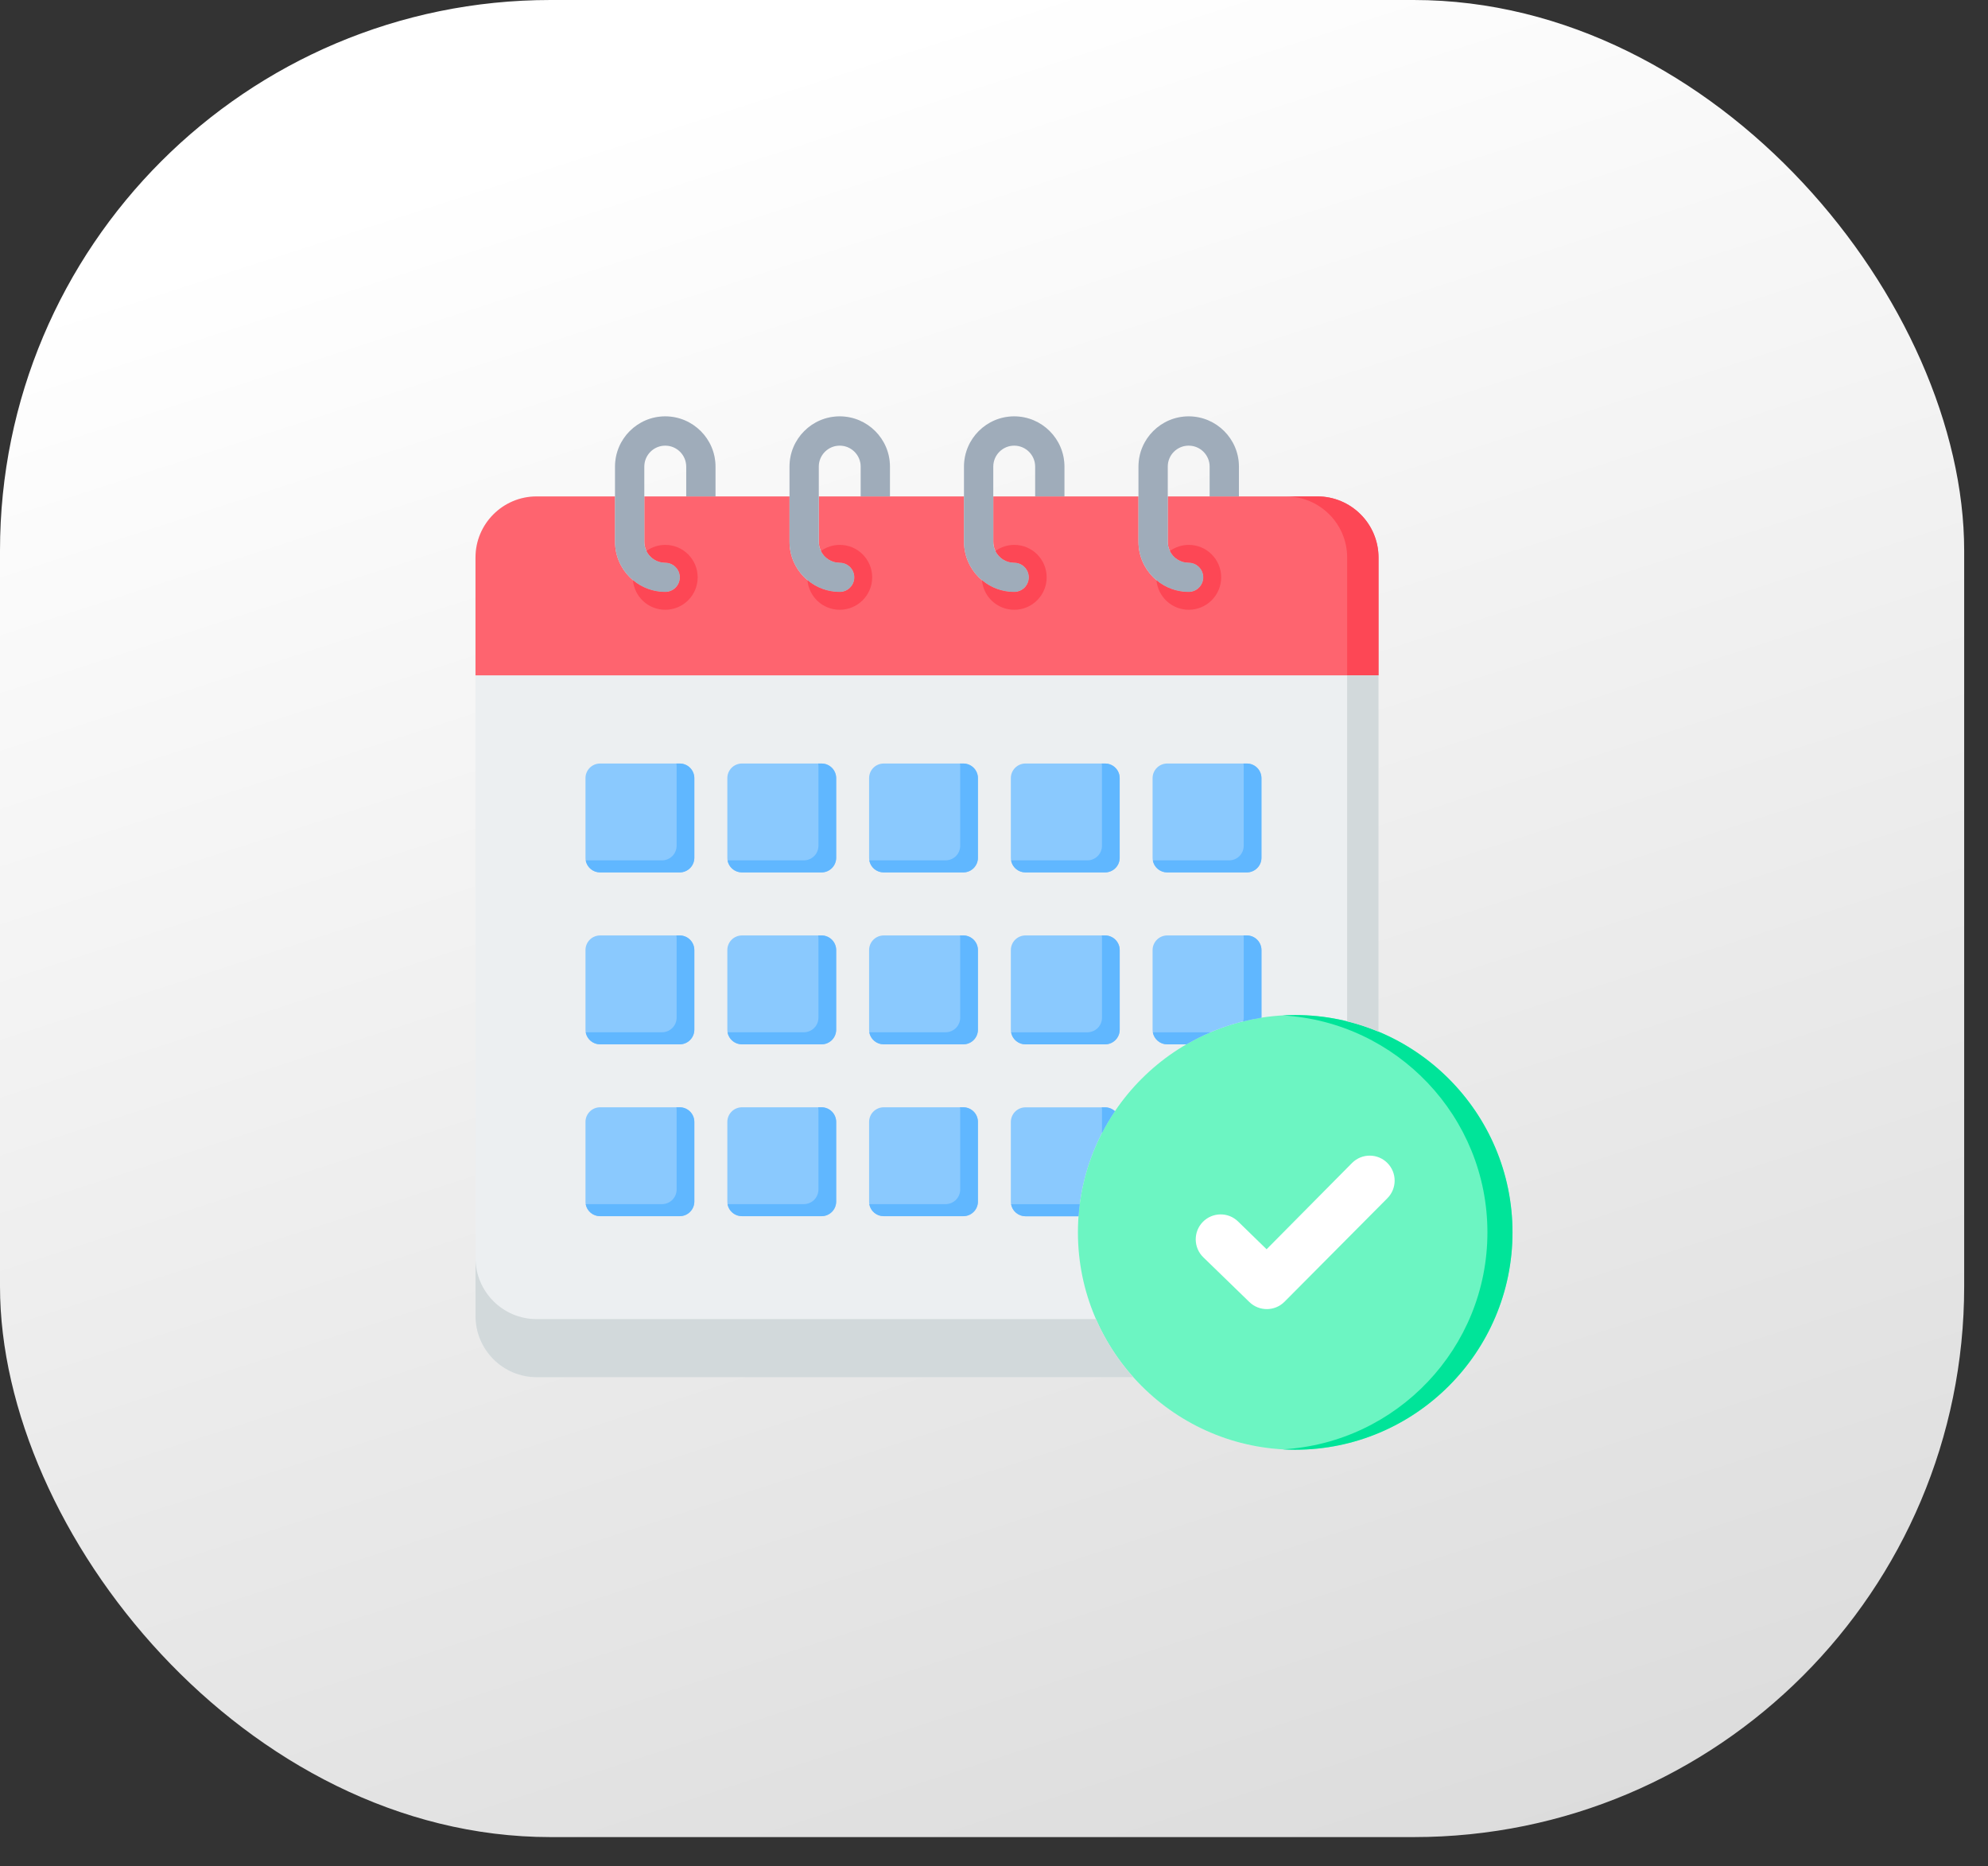 <svg width="65" height="61" viewBox="0 0 65 61" fill="none" xmlns="http://www.w3.org/2000/svg">
<rect x="0" y="0" width="65" height="61" fill="#333333" stroke="none"/>
<rect width="64.221" height="60.051" rx="18" fill="url(#paint0_linear_1354_5843)"/>
<g clip-path="url(#clip0_1354_5843)">
<path d="M45.072 33.723V18.224C45.072 17.122 44.176 16.226 43.074 16.226H40.509V15.252C40.509 14.347 39.772 13.61 38.866 13.61C37.959 13.61 37.224 14.347 37.224 15.252V16.226H34.804V15.252C34.804 14.347 34.067 13.61 33.161 13.61C32.255 13.61 31.52 14.347 31.52 15.252V16.226H29.099V15.252C29.099 14.347 28.362 13.61 27.456 13.61C26.55 13.61 25.815 14.347 25.815 15.252V16.226H23.395V15.252C23.395 14.347 22.657 13.61 21.751 13.61C20.845 13.61 20.11 14.347 20.11 15.252V16.226H17.545C16.443 16.226 15.547 17.122 15.547 18.224V43.017C15.547 44.12 16.443 45.017 17.545 45.017H37.054C38.356 46.472 40.247 47.389 42.348 47.389C46.266 47.389 49.453 44.202 49.453 40.285C49.453 37.332 47.642 34.794 45.072 33.723ZM22.438 16.226H21.067V15.252C21.067 14.874 21.374 14.567 21.751 14.567C22.129 14.567 22.438 14.874 22.438 15.252V16.226ZM28.142 16.226H26.772V15.252C26.772 14.874 27.079 14.567 27.456 14.567C27.834 14.567 28.142 14.874 28.142 15.252V16.226H28.142ZM33.847 16.226H32.477V15.252C32.477 14.874 32.784 14.567 33.161 14.567C33.538 14.567 33.847 14.874 33.847 15.252V16.226ZM38.181 15.252C38.181 14.874 38.488 14.567 38.866 14.567C39.243 14.567 39.552 14.874 39.552 15.252V16.226H38.181V15.252Z" fill="#ECEFF1"/>
<path d="M36.454 36.323C36.366 36.242 36.251 36.197 36.132 36.197H33.529C33.402 36.197 33.281 36.248 33.191 36.337C33.101 36.427 33.051 36.549 33.051 36.676V39.278C33.051 39.405 33.101 39.527 33.191 39.617C33.281 39.706 33.402 39.757 33.529 39.757H35.264C35.358 38.492 35.783 37.318 36.454 36.323Z" fill="#8AC9FE"/>
<path d="M43.074 16.227H38.181V17.709C38.181 18.086 38.488 18.393 38.866 18.393C38.928 18.393 38.991 18.405 39.049 18.429C39.107 18.453 39.16 18.489 39.204 18.533C39.248 18.578 39.284 18.63 39.308 18.688C39.332 18.747 39.344 18.809 39.344 18.872C39.344 18.934 39.332 18.997 39.308 19.055C39.284 19.113 39.248 19.166 39.204 19.21C39.16 19.254 39.107 19.29 39.049 19.314C38.991 19.338 38.928 19.35 38.866 19.35C37.961 19.35 37.224 18.614 37.224 17.709V16.227H32.477V17.709C32.477 18.086 32.784 18.393 33.161 18.393C33.224 18.393 33.286 18.405 33.344 18.429C33.402 18.453 33.455 18.489 33.499 18.533C33.544 18.578 33.579 18.63 33.603 18.688C33.627 18.747 33.639 18.809 33.639 18.872C33.639 18.934 33.627 18.997 33.603 19.055C33.579 19.113 33.544 19.166 33.499 19.21C33.455 19.254 33.402 19.29 33.344 19.314C33.286 19.338 33.224 19.35 33.161 19.35C32.256 19.35 31.52 18.614 31.52 17.709V16.227H26.772V17.709C26.772 18.086 27.079 18.393 27.456 18.393C27.519 18.393 27.581 18.405 27.639 18.429C27.697 18.453 27.75 18.489 27.794 18.533C27.839 18.578 27.874 18.63 27.898 18.688C27.922 18.747 27.935 18.809 27.935 18.872C27.935 18.934 27.922 18.997 27.898 19.055C27.874 19.113 27.839 19.166 27.794 19.21C27.75 19.254 27.697 19.29 27.639 19.314C27.581 19.338 27.519 19.35 27.456 19.35C26.551 19.35 25.815 18.614 25.815 17.709V16.227H21.067V17.709C21.067 18.086 21.374 18.393 21.751 18.393C21.814 18.393 21.877 18.405 21.935 18.429C21.993 18.453 22.045 18.489 22.09 18.533C22.134 18.578 22.169 18.63 22.194 18.688C22.218 18.747 22.23 18.809 22.23 18.872C22.23 18.934 22.218 18.997 22.194 19.055C22.169 19.113 22.134 19.166 22.09 19.21C22.045 19.254 21.993 19.29 21.935 19.314C21.877 19.338 21.814 19.35 21.751 19.35C20.846 19.35 20.11 18.614 20.11 17.709V16.227H17.545C16.443 16.227 15.547 17.123 15.547 18.224V22.075H45.072V18.224C45.072 17.123 44.176 16.227 43.074 16.227H43.074Z" fill="#FE646F"/>
<path d="M43.074 16.227H42.049C43.15 16.227 44.047 17.123 44.047 18.224V22.075H45.072V18.224C45.072 17.123 44.176 16.227 43.074 16.227Z" fill="#FD4755"/>
<path d="M26.862 36.195H24.26C23.995 36.195 23.781 36.41 23.781 36.674V39.276C23.781 39.541 23.995 39.755 24.26 39.755H26.862C27.126 39.755 27.341 39.541 27.341 39.276V36.674C27.341 36.41 27.126 36.195 26.862 36.195Z" fill="#8AC9FE"/>
<path d="M22.224 30.578H19.621C19.357 30.578 19.143 30.792 19.143 31.057V33.659C19.143 33.923 19.357 34.138 19.621 34.138H22.224C22.488 34.138 22.702 33.923 22.702 33.659V31.057C22.702 30.792 22.488 30.578 22.224 30.578Z" fill="#8AC9FE"/>
<path d="M22.224 24.958H19.621C19.357 24.958 19.143 25.172 19.143 25.436V28.039C19.143 28.303 19.357 28.517 19.621 28.517H22.224C22.488 28.517 22.702 28.303 22.702 28.039V25.436C22.702 25.172 22.488 24.958 22.224 24.958Z" fill="#8AC9FE"/>
<path d="M22.224 36.195H19.621C19.357 36.195 19.143 36.41 19.143 36.674V39.276C19.143 39.541 19.357 39.755 19.621 39.755H22.224C22.488 39.755 22.702 39.541 22.702 39.276V36.674C22.702 36.41 22.488 36.195 22.224 36.195Z" fill="#8AC9FE"/>
<path d="M36.132 30.578H33.529C33.265 30.578 33.051 30.792 33.051 31.057V33.659C33.051 33.923 33.265 34.138 33.529 34.138H36.132C36.396 34.138 36.61 33.923 36.61 33.659V31.057C36.61 30.792 36.396 30.578 36.132 30.578Z" fill="#8AC9FE"/>
<path d="M33.529 34.138H36.132C36.258 34.138 36.38 34.087 36.47 33.997C36.56 33.908 36.61 33.786 36.61 33.659V31.057C36.61 30.93 36.56 30.808 36.47 30.718C36.38 30.628 36.258 30.578 36.132 30.578H36.023C36.028 30.606 36.031 30.634 36.031 30.663V33.265C36.031 33.392 35.981 33.514 35.891 33.604C35.801 33.693 35.679 33.744 35.553 33.744H33.059C33.078 33.854 33.136 33.954 33.222 34.026C33.309 34.098 33.417 34.138 33.529 34.138Z" fill="#60B7FF"/>
<path d="M36.132 24.958H33.529C33.265 24.958 33.051 25.172 33.051 25.436V28.039C33.051 28.303 33.265 28.517 33.529 28.517H36.132C36.396 28.517 36.61 28.303 36.61 28.039V25.436C36.61 25.172 36.396 24.958 36.132 24.958Z" fill="#8AC9FE"/>
<path d="M40.766 24.958H38.164C37.9 24.958 37.685 25.172 37.685 25.436V28.039C37.685 28.303 37.9 28.517 38.164 28.517H40.766C41.031 28.517 41.245 28.303 41.245 28.039V25.436C41.245 25.172 41.031 24.958 40.766 24.958Z" fill="#8AC9FE"/>
<path d="M31.497 24.958H28.895C28.63 24.958 28.416 25.172 28.416 25.436V28.039C28.416 28.303 28.63 28.517 28.895 28.517H31.497C31.761 28.517 31.975 28.303 31.975 28.039V25.436C31.975 25.172 31.761 24.958 31.497 24.958Z" fill="#8AC9FE"/>
<path d="M31.497 30.578H28.895C28.63 30.578 28.416 30.792 28.416 31.057V33.659C28.416 33.923 28.63 34.138 28.895 34.138H31.497C31.761 34.138 31.975 33.923 31.975 33.659V31.057C31.975 30.792 31.761 30.578 31.497 30.578Z" fill="#8AC9FE"/>
<path d="M26.862 30.578H24.26C23.995 30.578 23.781 30.792 23.781 31.057V33.659C23.781 33.923 23.995 34.138 24.26 34.138H26.862C27.126 34.138 27.341 33.923 27.341 33.659V31.057C27.341 30.792 27.126 30.578 26.862 30.578Z" fill="#8AC9FE"/>
<path d="M26.862 24.958H24.26C23.995 24.958 23.781 25.172 23.781 25.436V28.039C23.781 28.303 23.995 28.517 24.26 28.517H26.862C27.126 28.517 27.341 28.303 27.341 28.039V25.436C27.341 25.172 27.126 24.958 26.862 24.958Z" fill="#8AC9FE"/>
<path d="M31.497 36.195H28.895C28.63 36.195 28.416 36.41 28.416 36.674V39.276C28.416 39.541 28.63 39.755 28.895 39.755H31.497C31.761 39.755 31.975 39.541 31.975 39.276V36.674C31.975 36.41 31.761 36.195 31.497 36.195Z" fill="#8AC9FE"/>
<path d="M22.223 24.958H22.115C22.12 24.986 22.123 25.014 22.123 25.043V27.645C22.123 27.772 22.072 27.894 21.983 27.984C21.893 28.073 21.771 28.124 21.644 28.124H19.15C19.17 28.234 19.228 28.334 19.314 28.406C19.4 28.478 19.509 28.517 19.621 28.517H22.223C22.35 28.517 22.472 28.467 22.562 28.377C22.651 28.288 22.702 28.166 22.702 28.039V25.436C22.702 25.31 22.651 25.188 22.562 25.098C22.472 25.008 22.35 24.958 22.223 24.958ZM26.86 36.195H26.752C26.757 36.222 26.76 36.251 26.76 36.28V38.882C26.76 39.009 26.709 39.131 26.62 39.221C26.53 39.31 26.408 39.361 26.281 39.361H23.787C23.807 39.471 23.865 39.571 23.951 39.643C24.037 39.715 24.146 39.754 24.258 39.754H26.86C26.987 39.754 27.109 39.704 27.199 39.614C27.288 39.525 27.339 39.403 27.339 39.276V36.673C27.339 36.547 27.288 36.425 27.199 36.335C27.109 36.245 26.987 36.195 26.86 36.195ZM22.223 30.578H22.115C22.12 30.605 22.123 30.633 22.123 30.662V33.265C22.123 33.392 22.072 33.513 21.983 33.603C21.893 33.693 21.771 33.743 21.644 33.743H19.15C19.17 33.854 19.228 33.953 19.314 34.025C19.4 34.097 19.509 34.137 19.621 34.137H22.223C22.35 34.137 22.472 34.087 22.562 33.997C22.651 33.907 22.702 33.785 22.702 33.658V31.056C22.702 30.929 22.651 30.807 22.562 30.718C22.472 30.628 22.35 30.578 22.223 30.578ZM38.163 28.517H40.766C40.892 28.517 41.014 28.467 41.104 28.377C41.194 28.288 41.244 28.166 41.244 28.039V25.437C41.244 25.31 41.194 25.188 41.104 25.098C41.014 25.009 40.892 24.958 40.766 24.958H40.657C40.662 24.986 40.665 25.014 40.665 25.043V27.645C40.665 27.772 40.615 27.894 40.525 27.984C40.435 28.073 40.313 28.124 40.187 28.124H37.693C37.712 28.234 37.77 28.334 37.856 28.406C37.943 28.478 38.051 28.517 38.163 28.517ZM33.528 28.517H36.13C36.257 28.517 36.379 28.467 36.469 28.377C36.559 28.288 36.609 28.166 36.609 28.039V25.437C36.609 25.31 36.559 25.188 36.469 25.098C36.379 25.009 36.257 24.958 36.13 24.958H36.022C36.027 24.986 36.03 25.014 36.03 25.043V27.645C36.03 27.772 35.98 27.894 35.89 27.984C35.8 28.073 35.678 28.124 35.551 28.124H33.058C33.077 28.234 33.135 28.334 33.221 28.406C33.307 28.478 33.416 28.517 33.528 28.517ZM22.223 36.195H22.115C22.12 36.222 22.123 36.251 22.123 36.28V38.882C22.123 39.009 22.072 39.131 21.983 39.221C21.893 39.31 21.771 39.361 21.644 39.361H19.15C19.17 39.471 19.228 39.571 19.314 39.643C19.4 39.715 19.509 39.754 19.621 39.754H22.223C22.35 39.754 22.472 39.704 22.562 39.614C22.651 39.525 22.702 39.403 22.702 39.276V36.673C22.702 36.547 22.651 36.425 22.562 36.335C22.472 36.245 22.35 36.195 22.223 36.195ZM26.86 30.578H26.752C26.757 30.605 26.76 30.633 26.76 30.662V33.265C26.76 33.392 26.709 33.513 26.62 33.603C26.53 33.693 26.408 33.743 26.281 33.743H23.787C23.807 33.854 23.865 33.953 23.951 34.025C24.037 34.097 24.146 34.137 24.258 34.137H26.86C26.987 34.137 27.109 34.087 27.199 33.997C27.288 33.907 27.339 33.785 27.339 33.658V31.056C27.339 30.929 27.288 30.807 27.199 30.718C27.109 30.628 26.987 30.578 26.86 30.578ZM26.86 24.958H26.752C26.757 24.986 26.76 25.014 26.76 25.043V27.645C26.76 27.772 26.709 27.894 26.62 27.984C26.53 28.073 26.408 28.124 26.281 28.124H23.787C23.807 28.234 23.865 28.334 23.951 28.406C24.037 28.478 24.146 28.517 24.258 28.517H26.86C26.923 28.517 26.985 28.505 27.044 28.481C27.102 28.457 27.154 28.422 27.199 28.377C27.243 28.333 27.278 28.28 27.302 28.222C27.326 28.164 27.339 28.102 27.339 28.039V25.436C27.339 25.31 27.288 25.188 27.199 25.098C27.109 25.008 26.987 24.958 26.86 24.958ZM31.495 24.958H31.387C31.392 24.986 31.395 25.014 31.395 25.043V27.645C31.395 27.772 31.345 27.894 31.255 27.984C31.165 28.073 31.043 28.124 30.916 28.124H28.422C28.442 28.234 28.5 28.334 28.586 28.406C28.672 28.478 28.781 28.517 28.893 28.517H31.495C31.558 28.517 31.62 28.505 31.679 28.481C31.737 28.457 31.789 28.422 31.834 28.377C31.878 28.333 31.913 28.28 31.938 28.222C31.962 28.164 31.974 28.102 31.974 28.039V25.436C31.974 25.31 31.924 25.188 31.834 25.098C31.744 25.008 31.622 24.958 31.495 24.958ZM31.495 30.578H31.387C31.392 30.605 31.395 30.633 31.395 30.662V33.265C31.395 33.392 31.345 33.513 31.255 33.603C31.165 33.693 31.043 33.743 30.916 33.743H28.422C28.442 33.854 28.5 33.953 28.586 34.025C28.672 34.097 28.781 34.137 28.893 34.137H31.495C31.622 34.137 31.744 34.087 31.834 33.997C31.924 33.907 31.974 33.785 31.974 33.658V31.056C31.974 30.929 31.924 30.807 31.834 30.718C31.744 30.628 31.622 30.578 31.495 30.578ZM31.495 36.195H31.387C31.392 36.222 31.395 36.251 31.395 36.28V38.882C31.395 39.009 31.345 39.131 31.255 39.221C31.165 39.31 31.043 39.361 30.916 39.361H28.422C28.442 39.471 28.5 39.571 28.586 39.643C28.672 39.715 28.781 39.754 28.893 39.754H31.495C31.622 39.754 31.744 39.704 31.834 39.614C31.924 39.525 31.974 39.403 31.974 39.276V36.673C31.974 36.547 31.924 36.425 31.834 36.335C31.744 36.245 31.622 36.195 31.495 36.195Z" fill="#60B7FF"/>
<path d="M39.343 18.871C39.343 18.998 39.293 19.12 39.203 19.21C39.113 19.299 38.992 19.35 38.865 19.35C37.96 19.35 37.224 18.613 37.224 17.709V15.252C37.224 14.347 37.96 13.61 38.865 13.61C39.77 13.61 40.508 14.347 40.508 15.252V16.226H39.551V15.252C39.551 14.874 39.243 14.567 38.865 14.567C38.486 14.567 38.181 14.874 38.181 15.252V17.709C38.181 18.086 38.487 18.393 38.865 18.393C38.992 18.393 39.113 18.443 39.203 18.533C39.293 18.623 39.343 18.744 39.343 18.871ZM33.16 18.393C32.783 18.393 32.476 18.086 32.476 17.709V15.252C32.476 14.874 32.783 14.567 33.16 14.567C33.537 14.567 33.846 14.874 33.846 15.252V16.226H34.803V15.252C34.803 14.347 34.066 13.61 33.16 13.61C32.254 13.61 31.519 14.347 31.519 15.252V17.709C31.519 18.613 32.255 19.35 33.16 19.35C33.223 19.35 33.285 19.337 33.343 19.313C33.401 19.289 33.454 19.254 33.498 19.21C33.543 19.165 33.578 19.112 33.602 19.054C33.626 18.996 33.639 18.934 33.639 18.871C33.639 18.808 33.626 18.746 33.602 18.688C33.578 18.63 33.543 18.577 33.498 18.533C33.454 18.488 33.401 18.453 33.343 18.429C33.285 18.405 33.223 18.393 33.16 18.393ZM27.455 18.393C27.078 18.393 26.771 18.086 26.771 17.709V15.252C26.771 14.874 27.078 14.567 27.455 14.567C27.832 14.567 28.141 14.874 28.141 15.252V16.226H29.098V15.252C29.098 14.347 28.361 13.61 27.455 13.61C26.549 13.61 25.814 14.347 25.814 15.252V17.709C25.814 18.613 26.55 19.35 27.455 19.35C27.518 19.35 27.58 19.337 27.638 19.313C27.696 19.289 27.749 19.254 27.794 19.21C27.838 19.165 27.873 19.112 27.897 19.054C27.921 18.996 27.934 18.934 27.934 18.871C27.934 18.808 27.921 18.746 27.897 18.688C27.873 18.63 27.838 18.577 27.794 18.533C27.749 18.488 27.696 18.453 27.638 18.429C27.58 18.405 27.518 18.393 27.455 18.393ZM21.75 18.393C21.373 18.393 21.066 18.086 21.066 17.709V15.252C21.066 14.874 21.373 14.567 21.75 14.567C22.128 14.567 22.437 14.874 22.437 15.252V16.226H23.394V15.252C23.394 14.347 22.657 13.61 21.75 13.61C20.845 13.61 20.109 14.347 20.109 15.252V17.709C20.109 18.613 20.846 19.35 21.75 19.35C21.813 19.35 21.876 19.337 21.934 19.313C21.992 19.289 22.044 19.254 22.089 19.21C22.133 19.165 22.169 19.112 22.193 19.054C22.217 18.996 22.229 18.934 22.229 18.871C22.229 18.808 22.217 18.746 22.193 18.688C22.169 18.63 22.133 18.577 22.089 18.533C22.044 18.488 21.992 18.453 21.934 18.429C21.876 18.405 21.813 18.393 21.75 18.393Z" fill="#9FACBA"/>
<path d="M27.456 19.35C27.07 19.351 26.696 19.214 26.401 18.965C26.448 19.507 26.902 19.932 27.457 19.932C28.042 19.932 28.517 19.457 28.517 18.872C28.517 18.286 28.042 17.811 27.457 17.811C27.236 17.811 27.021 17.881 26.842 18.009C26.953 18.236 27.186 18.393 27.456 18.393C27.583 18.393 27.704 18.444 27.794 18.533C27.884 18.623 27.934 18.745 27.934 18.872C27.934 18.999 27.884 19.12 27.794 19.21C27.704 19.3 27.583 19.35 27.456 19.35L27.456 19.35ZM38.865 19.35C38.48 19.351 38.107 19.215 37.812 18.967C37.861 19.508 38.315 19.932 38.868 19.932C39.453 19.932 39.928 19.457 39.928 18.872C39.928 18.286 39.453 17.811 38.868 17.811C38.647 17.811 38.431 17.881 38.252 18.01C38.363 18.237 38.596 18.393 38.865 18.393C38.992 18.393 39.114 18.444 39.203 18.534C39.293 18.623 39.343 18.745 39.343 18.872C39.343 18.999 39.293 19.12 39.203 19.21C39.114 19.3 38.992 19.35 38.865 19.35ZM21.751 19.35C21.364 19.351 20.991 19.214 20.695 18.965C20.742 19.507 21.197 19.932 21.751 19.932C22.337 19.932 22.811 19.457 22.811 18.872C22.811 18.286 22.337 17.811 21.751 17.811C21.531 17.811 21.316 17.88 21.137 18.009C21.248 18.236 21.481 18.393 21.751 18.393C21.878 18.393 22 18.444 22.089 18.534C22.179 18.623 22.229 18.745 22.229 18.872C22.229 18.999 22.179 19.12 22.089 19.21C22 19.3 21.878 19.35 21.751 19.35ZM33.16 19.35C32.775 19.351 32.402 19.215 32.107 18.966C32.154 19.508 32.608 19.932 33.162 19.932C33.748 19.932 34.222 19.457 34.222 18.872C34.222 18.286 33.748 17.811 33.162 17.811C32.941 17.811 32.726 17.881 32.547 18.01C32.658 18.236 32.891 18.393 33.16 18.393C33.287 18.393 33.409 18.444 33.499 18.534C33.588 18.623 33.639 18.745 33.639 18.872C33.639 18.999 33.588 19.12 33.499 19.21C33.409 19.3 33.287 19.35 33.16 19.35H33.16Z" fill="#FD4755"/>
<path d="M42.348 33.18C38.431 33.18 35.244 36.367 35.244 40.285C35.244 44.203 38.431 47.389 42.348 47.389C46.265 47.389 49.453 44.202 49.453 40.285C49.453 36.368 46.266 33.18 42.348 33.18Z" fill="#6CF5C2"/>
<path d="M42.348 33.18C42.21 33.18 42.073 33.184 41.938 33.192C45.665 33.405 48.633 36.505 48.633 40.285C48.633 44.066 45.665 47.164 41.938 47.377C42.073 47.385 42.21 47.389 42.348 47.389C46.266 47.389 49.453 44.202 49.453 40.285C49.453 36.368 46.266 33.18 42.348 33.18V33.18Z" fill="#00E499"/>
<path d="M36.031 37.038C36.158 36.791 36.299 36.553 36.454 36.323C36.366 36.242 36.251 36.197 36.132 36.197H36.023C36.028 36.225 36.031 36.253 36.031 36.282V37.038H36.031ZM35.304 39.363H33.059C33.078 39.473 33.136 39.573 33.222 39.645C33.309 39.717 33.417 39.757 33.529 39.757H35.264C35.274 39.624 35.287 39.493 35.304 39.363H35.304Z" fill="#60B7FF"/>
<path d="M38.164 34.138H38.791C39.547 33.697 40.38 33.402 41.245 33.266V31.057C41.245 30.93 41.194 30.808 41.105 30.718C41.015 30.628 40.893 30.578 40.766 30.578H38.164C38.037 30.578 37.915 30.628 37.826 30.718C37.736 30.808 37.685 30.93 37.685 31.057V33.659C37.685 33.786 37.736 33.908 37.826 33.997C37.915 34.087 38.037 34.138 38.164 34.138Z" fill="#8AC9FE"/>
<path d="M40.666 33.265C40.666 33.307 40.66 33.347 40.65 33.386C40.845 33.338 41.044 33.298 41.245 33.266V31.057C41.245 30.93 41.194 30.808 41.105 30.718C41.015 30.628 40.893 30.578 40.766 30.578H40.658C40.663 30.606 40.666 30.634 40.666 30.663V33.265ZM38.164 34.138H38.79C39.044 33.99 39.306 33.859 39.576 33.744H37.693C37.713 33.854 37.771 33.954 37.857 34.026C37.943 34.098 38.052 34.138 38.164 34.138Z" fill="#60B7FF"/>
<path d="M39.342 41.097C39.02 40.783 39.013 40.266 39.326 39.944C39.64 39.621 40.158 39.613 40.479 39.927L41.413 40.836L44.209 38.013C44.529 37.695 45.045 37.697 45.362 38.016C45.68 38.336 45.678 38.852 45.361 39.169L41.995 42.555C41.681 42.868 41.171 42.872 40.851 42.562L39.342 41.097Z" fill="white"/>
<path d="M35.834 43.119H17.545C16.443 43.119 15.547 42.222 15.547 41.119V43.018C15.547 44.121 16.443 45.018 17.545 45.018H37.054C36.549 44.454 36.137 43.813 35.834 43.119ZM45.072 33.724V22.075H44.047V33.386C44.397 33.472 44.739 33.585 45.072 33.724Z" fill="#D2D9DB"/>
</g>
<defs>
<linearGradient id="paint0_linear_1354_5843" x1="32.111" y1="-6.50063e-07" x2="88.5" y2="174.5" gradientUnits="userSpaceOnUse">
<stop stop-color="white"/>
<stop offset="1" stop-color="#999999"/>
</linearGradient>
<clipPath id="clip0_1354_5843">
<rect width="35" height="35" fill="white" transform="translate(15 13)"/>
</clipPath>
</defs>
</svg>
